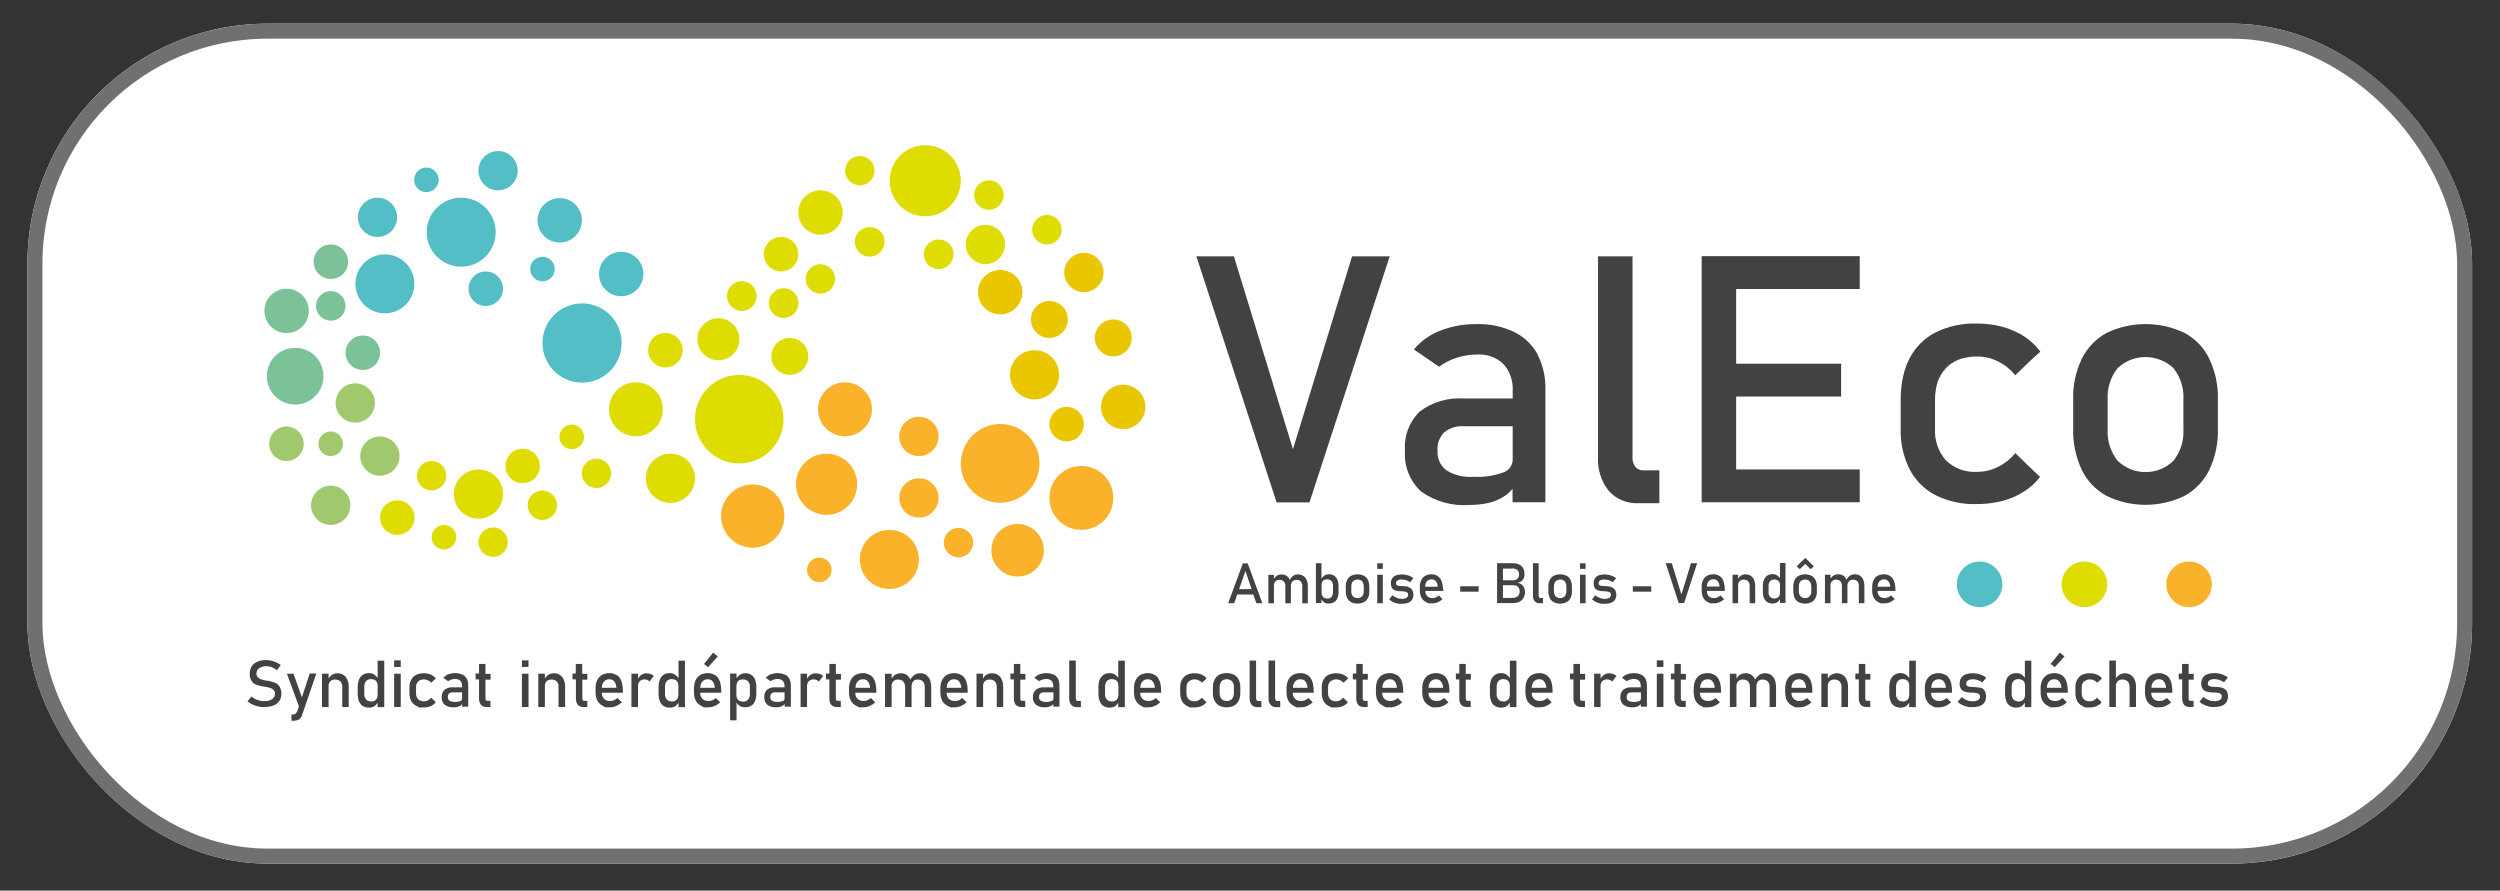<?xml version="1.0" encoding="UTF-8"?>
<svg id="Calque_1" data-name="Calque 1" xmlns="http://www.w3.org/2000/svg" width="166.69" height="59.38" viewBox="0 0 166.69 59.38">
  <rect x="0" y="0" width="166.69" height="59.38" fill="#333333" stroke="none"/>
  <g id="Groupe_1944" data-name="Groupe 1944">
    <g id="_7a85dcc9f10f562aba7821cb4c11af00" data-name=" 7a85dcc9f10f562aba7821cb4c11af00">
      <rect x="1.83" y="1.58" width="163" height="56" rx="16" ry="16" style="fill: #fff;"/>
      <rect x="2.33" y="2.08" width="162" height="55" rx="15.5" ry="15.5" style="fill: none; stroke: #707070;"/>
    </g>
  </g>
  <g id="Groupe_1942" data-name="Groupe 1942">
    <path id="Tracé_1878" data-name="Tracé 1878" d="M46.34,27.95c0,1.63,1.32,2.95,2.95,2.95s2.95-1.32,2.95-2.95-1.32-2.95-2.95-2.95-2.95,1.32-2.95,2.95h0" style="fill: #dedc00;"/>
    <path id="Tracé_1879" data-name="Tracé 1879" d="M64.06,30.9c0,1.45,1.18,2.62,2.63,2.62,1.45,0,2.62-1.18,2.62-2.63,0-1.45-1.18-2.62-2.62-2.62s-2.62,1.18-2.62,2.62h0" style="fill: #f9b22a;"/>
    <path id="Tracé_1880" data-name="Tracé 1880" d="M48.08,34.41c0,1.16.94,2.11,2.11,2.11,1.16,0,2.11-.94,2.11-2.11s-.94-2.11-2.11-2.11h0c-1.16,0-2.11.94-2.11,2.11" style="fill: #f9b22a;"/>
    <path id="Tracé_1881" data-name="Tracé 1881" d="M43.06,31.89c0,.91.73,1.64,1.64,1.64s1.64-.73,1.64-1.64-.73-1.64-1.64-1.64h0c-.91,0-1.64.73-1.64,1.64" style="fill: #dedc00;"/>
    <path id="Tracé_1882" data-name="Tracé 1882" d="M40.6,27.29c0,.99.81,1.8,1.8,1.8s1.8-.81,1.8-1.8-.81-1.8-1.8-1.8c-.99,0-1.8.81-1.8,1.8" style="fill: #dedc00;"/>
    <path id="Tracé_1883" data-name="Tracé 1883" d="M53.07,32.29c0,1.13.92,2.04,2.04,2.04,1.13,0,2.04-.92,2.04-2.04,0-1.13-.91-2.04-2.04-2.04-1.13,0-2.04.91-2.04,2.04h0" style="fill: #f9b22a;"/>
    <path id="Tracé_1884" data-name="Tracé 1884" d="M57.33,37.3c0,1.09.88,1.97,1.97,1.97,1.09,0,1.97-.88,1.97-1.97s-.88-1.97-1.97-1.97h0c-1.09,0-1.97.88-1.97,1.97" style="fill: #f9b22a;"/>
    <path id="Tracé_1885" data-name="Tracé 1885" d="M59.96,33.2c0,.73.59,1.31,1.31,1.31s1.31-.59,1.31-1.31c0-.73-.59-1.31-1.31-1.31h0c-.72,0-1.31.59-1.31,1.31" style="fill: #f9b22a;"/>
    <path id="Tracé_1886" data-name="Tracé 1886" d="M59.96,29.1c0,.73.59,1.31,1.31,1.31s1.31-.59,1.31-1.31c0-.73-.59-1.31-1.31-1.31h0c-.72,0-1.31.59-1.31,1.31" style="fill: #f9b22a;"/>
    <path id="Tracé_1887" data-name="Tracé 1887" d="M54.54,27.29c0,.99.81,1.8,1.8,1.8s1.8-.81,1.8-1.8c0-.99-.81-1.8-1.8-1.8-.99,0-1.8.81-1.8,1.8" style="fill: #f9b22a;"/>
    <path id="Tracé_1888" data-name="Tracé 1888" d="M53.89,23.76c0-.68-.55-1.23-1.23-1.23-.68,0-1.23.55-1.23,1.23,0,.68.55,1.23,1.23,1.23h0c.68,0,1.23-.55,1.23-1.23" style="fill: #dedc00;"/>
    <path id="Tracé_1889" data-name="Tracé 1889" d="M69.97,33.2c0,1.18.95,2.13,2.13,2.13s2.13-.95,2.13-2.13c0-1.18-.95-2.13-2.13-2.13h0c-1.18,0-2.13.95-2.13,2.13" style="fill: #f9b22a;"/>
    <path id="Tracé_1890" data-name="Tracé 1890" d="M69.97,28.28c0,.63.51,1.15,1.15,1.15.63,0,1.15-.51,1.15-1.15s-.51-1.15-1.15-1.15h0c-.63,0-1.15.51-1.15,1.15" style="fill: #eac600;"/>
    <path id="Tracé_1891" data-name="Tracé 1891" d="M73.41,27.13c0,.82.66,1.48,1.48,1.48.82,0,1.48-.66,1.48-1.48,0-.82-.66-1.48-1.48-1.48h0c-.82,0-1.48.66-1.48,1.47h0" style="fill: #eac600;"/>
    <path id="Tracé_1892" data-name="Tracé 1892" d="M66.1,36.69c0,.97.78,1.75,1.75,1.75s1.75-.78,1.75-1.75-.78-1.75-1.75-1.75c-.97,0-1.75.78-1.75,1.75" style="fill: #f9b22a;"/>
    <path id="Tracé_1893" data-name="Tracé 1893" d="M73,22.53c0,.68.55,1.23,1.23,1.23.68,0,1.23-.55,1.23-1.23s-.55-1.23-1.23-1.23c-.68,0-1.23.55-1.23,1.23h0" style="fill: #eac600;"/>
    <path id="Tracé_1894" data-name="Tracé 1894" d="M67.34,24.99c0,.91.73,1.64,1.64,1.64.91,0,1.64-.73,1.64-1.64s-.73-1.64-1.64-1.64h0c-.91,0-1.64.73-1.64,1.64" style="fill: #eac600;"/>
    <path id="Tracé_1895" data-name="Tracé 1895" d="M68.74,21.3c0,.68.55,1.23,1.23,1.23.68,0,1.23-.55,1.23-1.23,0-.68-.55-1.23-1.23-1.23h0c-.68,0-1.23.55-1.23,1.23h0" style="fill: #eac600;"/>
    <path id="Tracé_1896" data-name="Tracé 1896" d="M73.58,18.17c0-.73-.59-1.31-1.31-1.31s-1.31.59-1.31,1.31.59,1.31,1.31,1.31h0c.72,0,1.31-.59,1.31-1.31h0" style="fill: #eac600;"/>
    <path id="Tracé_1897" data-name="Tracé 1897" d="M65.21,19.48c0,.82.66,1.48,1.48,1.48.82,0,1.48-.66,1.48-1.48s-.66-1.48-1.48-1.48-1.48.66-1.48,1.48h0" style="fill: #eac600;"/>
    <path id="Tracé_1898" data-name="Tracé 1898" d="M68.82,15.31c0,.54.44.99.98.99.54,0,.99-.44.99-.98,0-.54-.44-.99-.98-.99h0c-.54,0-.98.44-.99.98h0" style="fill: #dedc00;"/>
    <path id="Tracé_1899" data-name="Tracé 1899" d="M64.39,16.3c0,.72.59,1.31,1.31,1.31s1.31-.59,1.31-1.31-.59-1.31-1.31-1.31h0c-.72,0-1.31.59-1.31,1.31" style="fill: #dedc00;"/>
    <path id="Tracé_1900" data-name="Tracé 1900" d="M61.6,16.96c0,.54.44.99.99.98.54,0,.99-.44.99-.99s-.44-.98-.99-.98-.99.44-.99.98h0" style="fill: #dedc00;"/>
    <path id="Tracé_1901" data-name="Tracé 1901" d="M64.95,13c0,.54.44.99.98.99.54,0,.99-.44.99-.98,0-.54-.44-.99-.98-.99,0,0,0,0,0,0-.54,0-.98.44-.99.98" style="fill: #dedc00;"/>
    <path id="Tracé_1902" data-name="Tracé 1902" d="M62.93,36.18c0,.54.44.98.98.98s.98-.44.98-.98-.44-.98-.98-.98h0c-.54,0-.98.44-.98.98" style="fill: #f9b22a;"/>
    <path id="Tracé_1903" data-name="Tracé 1903" d="M59.32,12.05c0,1.31,1.06,2.37,2.37,2.37,1.31,0,2.37-1.06,2.37-2.37,0-1.31-1.06-2.37-2.37-2.37-1.31,0-2.37,1.06-2.37,2.37" style="fill: #dedc00;"/>
    <path id="Tracé_1904" data-name="Tracé 1904" d="M56.35,11.38c0,.54.44.98.98.98s.98-.44.98-.98-.44-.98-.98-.98h0c-.54,0-.98.44-.98.98" style="fill: #dedc00;"/>
    <path id="Tracé_1905" data-name="Tracé 1905" d="M57,16.13c0,.54.44.99.99.98.54,0,.99-.44.99-.99s-.44-.98-.99-.98-.99.44-.99.98h0" style="fill: #dedc00;"/>
    <path id="Tracé_1906" data-name="Tracé 1906" d="M53.72,18.6c0,.54.44.98.98.98.54,0,.98-.44.98-.98s-.44-.98-.98-.98c-.54,0-.98.44-.99.98h0" style="fill: #dedc00;"/>
    <path id="Tracé_1907" data-name="Tracé 1907" d="M51.26,20.21c0,.54.44.99.99.99s.99-.44.99-.99-.44-.99-.99-.99-.99.44-.99.99h0" style="fill: #dedc00;"/>
    <path id="Tracé_1908" data-name="Tracé 1908" d="M48.47,19.74c0,.54.44.99.99.99s.99-.44.99-.99-.44-.99-.99-.99-.99.44-.99.99h0" style="fill: #dedc00;"/>
    <path id="Tracé_1909" data-name="Tracé 1909" d="M50.93,16.95c0,.63.51,1.15,1.15,1.15.63,0,1.15-.51,1.15-1.15s-.51-1.15-1.15-1.15h0c-.63,0-1.15.51-1.15,1.15h0" style="fill: #dedc00;"/>
    <path id="Tracé_1910" data-name="Tracé 1910" d="M53.23,14.17c0,.82.66,1.48,1.48,1.48s1.48-.66,1.48-1.48c0-.82-.66-1.48-1.48-1.48h0c-.82,0-1.48.66-1.48,1.47h0" style="fill: #dedc00;"/>
    <path id="Tracé_1911" data-name="Tracé 1911" d="M46.5,22.62c0,.77.62,1.4,1.4,1.4.77,0,1.4-.62,1.4-1.4,0-.77-.62-1.4-1.4-1.4,0,0,0,0,0,0-.77,0-1.4.62-1.4,1.39h0" style="fill: #dedc00;"/>
    <path id="Tracé_1912" data-name="Tracé 1912" d="M43.22,23.35c0,.63.51,1.15,1.15,1.15.63,0,1.15-.51,1.15-1.15,0-.63-.51-1.15-1.15-1.15s-1.15.51-1.15,1.15h0" style="fill: #dedc00;"/>
    <path id="Tracé_1913" data-name="Tracé 1913" d="M36.17,22.87c0,1.46,1.18,2.64,2.64,2.64,1.46,0,2.64-1.18,2.64-2.64s-1.18-2.64-2.64-2.64h0c-1.46,0-2.64,1.18-2.64,2.64" style="fill: #53bec5;"/>
    <path id="Tracé_1914" data-name="Tracé 1914" d="M39.94,18.27c0,.82.66,1.48,1.48,1.48s1.48-.66,1.48-1.48-.66-1.48-1.48-1.48h0c-.82,0-1.48.66-1.48,1.48" style="fill: #53bec5;"/>
    <path id="Tracé_1915" data-name="Tracé 1915" d="M35.84,14.69c0,.82.66,1.48,1.48,1.48s1.48-.66,1.48-1.48-.66-1.48-1.48-1.48h0c-.82,0-1.48.66-1.48,1.48h0" style="fill: #53bec5;"/>
    <path id="Tracé_1916" data-name="Tracé 1916" d="M35.35,17.94c0,.45.37.82.82.82s.82-.37.82-.82c0-.45-.37-.82-.82-.82s-.82.37-.82.82h0" style="fill: #53bec5;"/>
    <path id="Tracé_1917" data-name="Tracé 1917" d="M31.9,11.38c0,.73.59,1.31,1.31,1.31.73,0,1.31-.59,1.31-1.31s-.59-1.31-1.31-1.31c0,0,0,0,0,0-.72,0-1.31.59-1.31,1.31" style="fill: #53bec5;"/>
    <path id="Tracé_1918" data-name="Tracé 1918" d="M23.7,18.92c0,1.09.88,1.97,1.96,1.97,1.09,0,1.97-.88,1.97-1.96,0-1.09-.88-1.97-1.96-1.97,0,0,0,0,0,0-1.09,0-1.97.88-1.97,1.97h0" style="fill: #53bec5;"/>
    <path id="Tracé_1919" data-name="Tracé 1919" d="M28.45,15.48c0,1.27,1.03,2.3,2.3,2.3s2.3-1.03,2.3-2.3-1.03-2.3-2.3-2.3h0c-1.27,0-2.3,1.03-2.3,2.3" style="fill: #53bec5;"/>
    <path id="Tracé_1920" data-name="Tracé 1920" d="M31.24,19.25c0,.63.51,1.15,1.15,1.15.63,0,1.15-.51,1.15-1.15,0-.63-.51-1.15-1.15-1.15-.63,0-1.15.51-1.15,1.15" style="fill: #53bec5;"/>
    <path id="Tracé_1921" data-name="Tracé 1921" d="M23.86,14.49c0,.72.59,1.31,1.31,1.31.72,0,1.31-.59,1.31-1.31,0-.72-.59-1.31-1.31-1.31s-1.31.59-1.31,1.31h0" style="fill: #53bec5;"/>
    <path id="Tracé_1922" data-name="Tracé 1922" d="M20.91,17.45c0,.63.51,1.15,1.15,1.15s1.15-.51,1.15-1.15c0-.63-.51-1.15-1.15-1.15-.63,0-1.15.51-1.15,1.15h0" style="fill: #7bc299;"/>
    <path id="Tracé_1923" data-name="Tracé 1923" d="M21.07,20.4c0,.54.44.98.99.98s.98-.44.98-.99c0-.54-.44-.98-.98-.98-.54,0-.99.44-.99.99h0" style="fill: #7bc299;"/>
    <path id="Tracé_1924" data-name="Tracé 1924" d="M17.63,20.73c0,.82.66,1.48,1.48,1.48.82,0,1.48-.66,1.48-1.48s-.66-1.48-1.48-1.48-1.48.66-1.48,1.48h0" style="fill: #7bc299;"/>
    <path id="Tracé_1925" data-name="Tracé 1925" d="M17.79,25.08c0,1.04.84,1.89,1.89,1.89,1.04,0,1.89-.84,1.89-1.89,0-1.04-.84-1.89-1.89-1.89s-1.89.84-1.89,1.89h0" style="fill: #7bc299;"/>
    <path id="Tracé_1926" data-name="Tracé 1926" d="M23.04,23.52c0,.63.51,1.15,1.15,1.15.63,0,1.15-.51,1.15-1.15s-.51-1.15-1.15-1.15c-.63,0-1.15.51-1.15,1.15h0" style="fill: #7bc299;"/>
    <path id="Tracé_1927" data-name="Tracé 1927" d="M22.38,26.87c0,.73.59,1.31,1.31,1.31s1.31-.59,1.31-1.31-.59-1.31-1.31-1.31h0c-.72,0-1.31.59-1.31,1.31h0" style="fill: #a0c96d;"/>
    <path id="Tracé_1928" data-name="Tracé 1928" d="M17.95,29.59c0,.63.51,1.15,1.15,1.15.63,0,1.15-.51,1.15-1.15,0-.63-.51-1.15-1.15-1.15h0c-.63,0-1.15.51-1.15,1.15" style="fill: #a0c96d;"/>
    <path id="Tracé_1929" data-name="Tracé 1929" d="M21.23,29.59c0,.45.37.82.82.82s.82-.37.82-.82-.37-.82-.82-.82c-.45,0-.82.37-.82.82h0" style="fill: #a0c96d;"/>
    <path id="Tracé_1930" data-name="Tracé 1930" d="M20.74,33.69c0,.73.59,1.31,1.31,1.31s1.31-.59,1.31-1.31-.59-1.31-1.31-1.31c-.72,0-1.31.59-1.31,1.31h0" style="fill: #a0c96d;"/>
    <path id="Tracé_1931" data-name="Tracé 1931" d="M24.02,30.41c0,.73.59,1.31,1.31,1.31s1.31-.59,1.31-1.31-.59-1.31-1.31-1.31h0c-.72,0-1.31.59-1.31,1.31h0" style="fill: #a0c96d;"/>
    <path id="Tracé_1932" data-name="Tracé 1932" d="M25.34,34.51c0,.63.51,1.15,1.15,1.15.63,0,1.15-.51,1.15-1.15,0-.63-.51-1.15-1.15-1.15-.63,0-1.15.51-1.15,1.15" style="fill: #dedc00;"/>
    <path id="Tracé_1933" data-name="Tracé 1933" d="M27.8,31.72c0,.54.44.98.98.98s.98-.44.98-.98c0-.54-.44-.98-.98-.98-.54,0-.98.44-.98.98" style="fill: #dedc00;"/>
    <path id="Tracé_1934" data-name="Tracé 1934" d="M28.78,35.82c0,.45.37.82.82.82s.82-.37.82-.82c0-.45-.37-.82-.82-.82s-.82.37-.82.82h0" style="fill: #dedc00;"/>
    <path id="Tracé_1935" data-name="Tracé 1935" d="M31.9,36.15c0,.54.44.98.98.98s.98-.44.98-.98-.44-.98-.98-.98c-.54,0-.98.44-.98.98" style="fill: #dedc00;"/>
    <path id="Tracé_1936" data-name="Tracé 1936" d="M37.3,29.13c0,.45.37.82.82.82s.82-.37.82-.82-.37-.82-.82-.82h0c-.45,0-.82.37-.82.82" style="fill: #dedc00;"/>
    <path id="Tracé_1937" data-name="Tracé 1937" d="M27.61,11.99c0,.45.37.82.82.82s.82-.37.82-.82c0-.45-.37-.82-.82-.82s-.82.37-.82.82h0" style="fill: #53bec5;"/>
    <path id="Tracé_1938" data-name="Tracé 1938" d="M53.81,38c0,.45.37.82.82.82.45,0,.82-.37.82-.82,0-.45-.37-.82-.82-.82-.45,0-.82.37-.82.82h0" style="fill: #f9b22a;"/>
    <path id="Tracé_1939" data-name="Tracé 1939" d="M38.79,31.56c0,.54.44.98.98.98s.98-.44.98-.98-.44-.98-.98-.98c-.54,0-.98.44-.98.98" style="fill: #dedc00;"/>
    <path id="Tracé_1940" data-name="Tracé 1940" d="M35.18,33.69c0,.54.44.98.98.98s.98-.44.98-.98-.44-.98-.98-.98c-.54,0-.98.44-.98.98" style="fill: #dedc00;"/>
    <path id="Tracé_1941" data-name="Tracé 1941" d="M30.26,32.94c0,.91.73,1.64,1.64,1.64s1.64-.73,1.64-1.64-.73-1.64-1.64-1.64h0c-.91,0-1.64.74-1.64,1.64" style="fill: #dedc00;"/>
    <path id="Tracé_1942" data-name="Tracé 1942" d="M33.7,31.07c0,.63.51,1.15,1.15,1.15.63,0,1.15-.51,1.15-1.15,0-.63-.51-1.15-1.15-1.15h0c-.63,0-1.15.51-1.15,1.15" style="fill: #dedc00;"/>
    <path id="Tracé_1943" data-name="Tracé 1943" d="M79.77,17.09h2.5l3.94,12.86,3.94-12.86h2.51l-5.35,16.41h-2.19l-5.35-16.41Z" style="fill: #424241;"/>
    <path id="Tracé_1944" data-name="Tracé 1944" d="M102.51,23.61c-.36-.65-.91-1.17-1.58-1.49-.78-.36-1.63-.54-2.49-.51-.83-.01-1.65.14-2.42.44-.68.26-1.28.69-1.75,1.25l1.68,1.15c.36-.26.76-.47,1.19-.6.44-.14.91-.21,1.37-.21.64-.04,1.28.19,1.74.64.43.49.65,1.13.61,1.79v.5h-3.23c-1.06-.08-2.12.23-2.97.87-.7.68-1.06,1.64-.98,2.61-.08,1.02.32,2.03,1.07,2.72.94.67,2.09.99,3.24.9.44,0,.89-.05,1.32-.15.37-.09.72-.25,1.03-.46.19-.13.36-.29.51-.47v.9h2.19v-7.53c.02-.82-.16-1.63-.54-2.35M100.21,31.51c-.63.22-1.3.32-1.97.28-.63.05-1.26-.1-1.8-.43-.41-.31-.63-.81-.59-1.32-.04-.45.13-.9.45-1.22.38-.3.86-.44,1.35-.4h3.21v2.21c0,.4-.26.76-.65.88" style="fill: #424241;"/>
    <path id="Tracé_1945" data-name="Tracé 1945" d="M108.85,30.47c-.02.23.05.47.19.66.13.16.32.24.52.23h1.08v2.19h-1.35c-.76.05-1.51-.25-2.02-.81-.51-.65-.77-1.46-.72-2.29v-13.36h2.3v13.38Z" style="fill: #424241;"/>
    <path id="Tracé_1946" data-name="Tracé 1946" d="M124,19.27v-2.19h-10.54v16.41h10.54v-2.19h-8.24v-4.86h7v-2.19h-7v-4.98h8.24Z" style="fill: #424241;"/>
    <path id="Tracé_1947" data-name="Tracé 1947" d="M136.02,31.79l-.36-.33-1.29-1.25c-.31.39-.71.7-1.15.92-.43.22-.91.33-1.4.33-.77.05-1.52-.23-2.07-.76-.52-.59-.78-1.36-.73-2.14v-1.93c0-.21.01-.42.05-.63,0-.03.01-.07.02-.1.01-.06.02-.12.03-.17.08-.35.23-.68.45-.97h0c.04-.06.08-.1.12-.15.02-.02.04-.05.06-.07s.05-.04.07-.07c.04-.04.08-.08.12-.11l.04-.03c.06-.04.11-.09.18-.13h.03c.06-.06.13-.09.2-.13.02,0,.04-.02.07-.03.06-.03.12-.05.18-.08s.14-.05.21-.07h.05c.3-.09.61-.12.92-.12.49,0,.97.11,1.4.33.45.22.84.54,1.15.92l1.1-1.06.57-.51-.02-.02h.01c-.3-.41-.67-.74-1.08-1.01-.28-.18-.59-.33-.9-.45-.05-.02-.1-.04-.15-.06l-.06-.02c-.1-.03-.21-.07-.32-.1-.56-.15-1.14-.22-1.72-.22-.95-.03-1.89.18-2.74.59-.74.38-1.35.98-1.73,1.72-.21.4-.36.84-.45,1.28h0c-.02.1-.04.21-.06.32-.06.39-.09.78-.09,1.17v1.93c-.03.94.18,1.87.6,2.72.39.74.99,1.34,1.73,1.72.85.42,1.79.62,2.74.59.45,0,.9-.04,1.34-.13.13-.03.25-.05.37-.08.51-.13,1-.34,1.45-.63.42-.27.79-.6,1.08-1l-.02-.02h.01" style="fill: #424241;"/>
    <path id="Tracé_1948" data-name="Tracé 1948" d="M140.45,33.06c-.72-.4-1.3-1-1.65-1.74-.4-.86-.6-1.81-.57-2.76v-1.91c-.03-.94.17-1.87.57-2.72.36-.73.94-1.34,1.65-1.73,1.65-.79,3.57-.79,5.21,0,.72.39,1.3.99,1.65,1.73.4.85.6,1.78.57,2.72v1.94c.03.94-.17,1.88-.57,2.74-.36.73-.94,1.34-1.65,1.73-1.65.8-3.57.8-5.21,0M144.92,30.72c.47-.6.71-1.36.66-2.12v-1.94c.05-.76-.19-1.51-.66-2.11-1.05-.99-2.69-.99-3.73,0-.47.6-.71,1.35-.66,2.11v1.94c-.05.76.19,1.52.66,2.12,1.04,1.01,2.69,1.01,3.73,0" style="fill: #424241;"/>
    <path id="Tracé_1949" data-name="Tracé 1949" d="M18.35,45.53c-.15-.06-.31-.11-.47-.14h-.08c-.13-.02-.25-.05-.38-.09-.09-.03-.16-.07-.23-.14-.06-.07-.1-.16-.09-.25h0c0-.14.06-.28.18-.36.15-.09.32-.14.49-.13.12,0,.24.02.35.07.13.05.25.12.35.2l.25-.35c-.1-.07-.2-.13-.31-.18-.1-.05-.21-.08-.32-.11-.11-.02-.22-.04-.33-.04-.21,0-.41.03-.6.11-.15.06-.29.17-.38.31-.09.15-.13.32-.13.49h0c-.01.18.04.36.14.51.08.11.2.2.33.24.17.05.34.09.51.12h.03s0,0,.01,0c0,0,0,0,.01,0,.12.02.23.05.35.08.08.03.16.08.22.14.06.07.09.16.08.26h0c0,.14-.07.28-.19.35-.16.09-.34.14-.52.13-.16,0-.31-.03-.46-.08-.14-.05-.28-.13-.39-.23l-.27.32c.1.08.21.16.33.21.12.06.25.1.37.13l.2.04h.22c.21,0,.42-.03.62-.1.16-.06.29-.17.39-.31.09-.14.14-.31.13-.49h0c0-.17-.04-.34-.13-.48-.08-.11-.19-.2-.32-.26" style="fill: #424241;"/>
    <path id="Tracé_1950" data-name="Tracé 1950" d="M20.13,46.5l-.56-1.58h-.44l.8,2.18-.11.32c-.03.07-.07.12-.12.17-.06.04-.13.05-.19.05h-.08v.42h.09c.1,0,.2-.01.3-.04.08-.02.15-.07.2-.13.06-.07.11-.15.13-.24l.94-2.74h-.44l-.52,1.58Z" style="fill: #424241;"/>
    <path id="Tracé_1951" data-name="Tracé 1951" d="M22.5,44.89c-.13,0-.26.04-.37.11-.09.06-.17.15-.22.24v-.32h-.44v2.22h.44v-1.4c0-.12.03-.23.12-.32.09-.08.21-.12.33-.11.13,0,.25.04.34.13.09.1.13.23.12.36v1.34h.43v-1.34c.01-.24-.06-.48-.2-.67-.14-.16-.35-.25-.56-.24" style="fill: #424241;"/>
    <path id="Tracé_1952" data-name="Tracé 1952" d="M25.18,45.21c-.06-.09-.13-.17-.22-.23-.11-.07-.23-.1-.36-.1-.14,0-.28.03-.4.11-.11.07-.2.18-.26.31-.06.16-.09.32-.09.49v.49c0,.17.03.33.09.49.05.13.14.24.26.31.13.07.27.11.42.1.13,0,.26-.03.37-.11.08-.06.14-.14.19-.22v.3h.44v-3.1h-.44v1.17ZM25.13,46.56c-.03.07-.08.12-.15.16-.07.04-.15.06-.24.05-.13,0-.25-.04-.33-.13-.08-.1-.13-.24-.12-.37v-.48c0-.14.03-.27.12-.38.09-.09.21-.14.33-.13.08,0,.16.02.24.05.06.03.12.09.15.15.04.08.05.16.05.24v.6c0,.08-.02.17-.05.25" style="fill: #424241;"/>
    <rect id="Rectangle_417" data-name="Rectangle 417" x="26.28" y="44.92" width=".44" height="2.22" style="fill: #424241;"/>
    <rect id="Rectangle_418" data-name="Rectangle 418" x="26.28" y="44.03" width=".44" height=".44" style="fill: #424241;"/>
    <path id="Tracé_1953" data-name="Tracé 1953" d="M27.88,45.44c.11-.1.25-.15.39-.14.09,0,.18.02.26.06.08.04.16.09.22.16l.31-.28c-.05-.08-.12-.14-.2-.19-.08-.05-.18-.1-.27-.12-.11-.03-.22-.04-.33-.04-.18,0-.36.03-.52.11-.14.07-.25.19-.33.33-.08.16-.12.34-.11.51v.37c0,.18.03.36.11.52.07.14.19.25.33.33l.22.11h.3c.11,0,.22-.01.32-.04.1-.03.19-.07.27-.12.08-.05.15-.11.21-.19l-.31-.3c-.06.07-.13.13-.22.18-.08.04-.17.06-.26.06-.14,0-.29-.04-.39-.14-.1-.11-.15-.26-.14-.41v-.37c-.01-.15.04-.29.14-.4" style="fill: #424241;"/>
    <path id="Tracé_1954" data-name="Tracé 1954" d="M30.82,44.98c-.15-.07-.31-.1-.47-.1-.16,0-.31.03-.46.08-.13.05-.24.13-.33.24l.32.22c.07-.05.14-.09.22-.11.08-.03.17-.04.26-.04.12,0,.24.04.33.12.08.09.12.21.12.34v.1h-.61c-.2-.02-.4.04-.56.16-.13.13-.2.31-.19.49-.02.19.06.38.2.51.18.13.4.19.61.17.08,0,.17,0,.25-.03.07-.02.14-.05.2-.09.04-.03.07-.06.1-.1v.18h.41v-1.42c0-.15-.03-.31-.1-.45-.07-.12-.17-.22-.3-.28M30.68,46.75c-.12.04-.25.06-.37.05-.12,0-.24-.02-.34-.08-.08-.06-.12-.15-.11-.25,0-.09.02-.17.08-.23.07-.06.16-.08.26-.08h.61v.42c0,.08-.05.14-.12.17" style="fill: #424241;"/>
    <path id="Tracé_1955" data-name="Tracé 1955" d="M32.37,44.27h-.43v.64h-.23v.39h.23v1.25c-.01.16.03.31.12.44.1.11.25.16.39.15h.25v-.41h-.21s-.07-.01-.09-.04c-.02-.04-.04-.08-.03-.12v-1.25h.34v-.39h-.34v-.64Z" style="fill: #424241;"/>
    <rect id="Rectangle_419" data-name="Rectangle 419" x="34.8" y="44.03" width=".44" height=".44" style="fill: #424241;"/>
    <rect id="Rectangle_420" data-name="Rectangle 420" x="34.8" y="44.92" width=".44" height="2.22" style="fill: #424241;"/>
    <path id="Tracé_1956" data-name="Tracé 1956" d="M36.92,44.89c-.13,0-.26.04-.37.11-.09.06-.17.15-.22.24v-.32h-.44v2.22h.44v-1.4c0-.12.03-.23.12-.32.09-.08.21-.12.33-.11.13,0,.25.04.34.13.09.1.13.23.12.36v1.34h.44v-1.34c.01-.24-.06-.48-.2-.67-.14-.16-.35-.25-.56-.24" style="fill: #424241;"/>
    <path id="Tracé_1957" data-name="Tracé 1957" d="M38.83,44.27h-.44v.64h-.22v.39h.23v1.25c-.01.16.03.31.12.44.1.11.25.16.39.15h.25v-.41h-.21s-.07-.01-.09-.04c-.02-.04-.03-.08-.03-.12v-1.25h.33v-.39h-.34v-.64Z" style="fill: #424241;"/>
    <path id="Tracé_1958" data-name="Tracé 1958" d="M41.11,45.02c-.14-.1-.31-.14-.47-.14-.17,0-.35.04-.5.12-.14.08-.25.21-.32.35-.08.18-.12.37-.11.56v.25c0,.19.03.37.11.54.07.14.19.26.33.34l.22.12h.31c.14,0,.28-.03.41-.09.14-.06.26-.14.37-.24l-.29-.29c-.07.06-.15.11-.23.15-.08.03-.17.05-.26.05-.15,0-.3-.04-.41-.15-.1-.11-.15-.25-.14-.4h1.4v-.15c0-.21-.03-.43-.1-.63-.06-.16-.16-.3-.3-.4M40.13,45.86c0-.15.04-.29.13-.41.1-.11.24-.17.38-.16.13,0,.25.05.32.15.09.12.14.27.14.42h-.98Z" style="fill: #424241;"/>
    <path id="Tracé_1959" data-name="Tracé 1959" d="M43.12,44.89c-.13,0-.25.04-.36.11-.09.06-.16.15-.22.24v-.32h-.44v2.22h.44v-1.4c0-.12.03-.23.11-.32.09-.08.2-.12.32-.12.07,0,.14.01.2.04.06.02.11.06.14.11l.28-.38c-.06-.06-.14-.1-.21-.13-.09-.03-.18-.05-.27-.04" style="fill: #424241;"/>
    <path id="Tracé_1960" data-name="Tracé 1960" d="M45.23,45.21c-.06-.09-.13-.17-.22-.23-.11-.07-.23-.1-.36-.1-.14,0-.28.03-.4.11-.11.07-.2.18-.25.31-.06.16-.09.32-.09.49v.49c0,.17.03.33.09.49.05.13.14.24.26.31.13.07.27.11.42.1.13,0,.26-.03.37-.11.08-.06.14-.14.19-.22v.3h.43v-3.1h-.43v1.17ZM45.18,46.56c-.03.07-.08.12-.15.16-.07.04-.15.06-.24.05-.13,0-.25-.04-.33-.13-.08-.1-.13-.24-.12-.37v-.48c0-.14.03-.27.12-.38.09-.09.21-.14.33-.13.08,0,.16.02.24.05.06.03.12.09.15.15.04.08.05.16.05.24v.6c0,.08-.02.17-.05.25" style="fill: #424241;"/>
    <path id="Tracé_1961" data-name="Tracé 1961" d="M47.86,43.77l-.31-.26-.61.76.27.22.65-.72Z" style="fill: #424241;"/>
    <path id="Tracé_1962" data-name="Tracé 1962" d="M47.67,45.02c-.14-.1-.31-.14-.47-.14-.17,0-.35.04-.5.12-.14.08-.25.21-.32.35-.08.18-.11.37-.11.56v.25c0,.19.03.37.11.54.07.15.19.26.33.34l.22.12h.31c.14,0,.28-.03.41-.09.14-.06.26-.14.37-.24l-.29-.29c-.07.06-.15.11-.23.15-.08.04-.17.05-.26.05-.15,0-.3-.04-.41-.15-.1-.11-.15-.25-.14-.4h1.4v-.15c0-.21-.03-.43-.1-.63-.06-.16-.16-.3-.3-.4M46.69,45.86c0-.15.04-.29.13-.41.1-.11.24-.17.38-.16.13,0,.25.05.32.15.09.12.14.27.14.42h-.98Z" style="fill: #424241;"/>
    <path id="Tracé_1963" data-name="Tracé 1963" d="M50.09,44.99c-.12-.07-.26-.11-.4-.1-.13,0-.25.04-.36.1-.09.06-.16.14-.22.23v-.31h-.43v3.12h.43v-1.2c.04.09.11.17.2.23.11.07.23.1.36.1.15,0,.29-.03.41-.1.12-.07.21-.18.26-.31.06-.15.09-.32.09-.48v-.48c0-.17-.02-.33-.09-.49-.05-.13-.14-.23-.26-.31M50,46.28c0,.13-.03.27-.12.37-.09.09-.21.14-.34.13-.08,0-.16-.02-.24-.05-.06-.03-.12-.09-.15-.15-.04-.08-.05-.16-.05-.24v-.6c0-.08.02-.16.05-.24.03-.06.08-.12.15-.15.07-.04.15-.05.24-.05.13,0,.25.04.34.13.08.11.13.24.12.38v.48Z" style="fill: #424241;"/>
    <path id="Tracé_1964" data-name="Tracé 1964" d="M52.32,44.98c-.15-.07-.31-.1-.47-.1-.16,0-.31.03-.46.08-.13.05-.24.13-.33.24l.32.22c.07-.05.14-.09.22-.11.08-.03.17-.04.26-.04.12,0,.24.04.33.12.08.09.12.21.12.34v.1h-.61c-.2-.02-.4.04-.56.16-.13.13-.2.31-.18.49-.02.19.06.38.2.51.18.13.4.19.61.17.08,0,.17,0,.25-.03.07-.02.14-.05.2-.09.04-.03.07-.06.1-.1v.18h.41v-1.42c0-.15-.03-.31-.1-.45-.07-.12-.17-.22-.3-.28M52.18,46.75c-.12.04-.25.06-.37.05-.12,0-.24-.02-.34-.08-.08-.06-.12-.15-.11-.25,0-.09.02-.17.08-.23.07-.06.16-.08.26-.08h.61v.42c0,.08-.05.14-.12.17" style="fill: #424241;"/>
    <path id="Tracé_1965" data-name="Tracé 1965" d="M54.39,44.89c-.13,0-.25.04-.36.11-.09.06-.16.15-.22.24v-.32h-.43v2.22h.43v-1.4c0-.12.03-.23.12-.32.09-.08.2-.12.32-.12.07,0,.14.01.2.04.06.02.11.06.15.11l.28-.38c-.06-.06-.13-.1-.21-.13-.09-.03-.18-.05-.27-.04" style="fill: #424241;"/>
    <path id="Tracé_1966" data-name="Tracé 1966" d="M55.74,44.27h-.44v.64h-.23v.39h.23v1.25c-.01.16.03.31.12.44.1.11.25.16.39.15h.25v-.41h-.21s-.07-.01-.09-.04c-.02-.04-.04-.08-.03-.12v-1.25h.34v-.39h-.34v-.64Z" style="fill: #424241;"/>
    <path id="Tracé_1967" data-name="Tracé 1967" d="M58.01,45.02c-.14-.1-.31-.14-.47-.14-.17,0-.35.04-.5.12-.14.08-.25.21-.32.35-.08.18-.12.37-.11.56v.25c0,.19.03.37.11.54.07.14.19.26.33.34l.22.12h.31c.14,0,.28-.03.41-.09.14-.06.26-.14.37-.24l-.29-.29c-.07.06-.15.11-.23.15-.08.03-.17.05-.26.05-.15,0-.3-.04-.41-.15-.1-.11-.15-.25-.14-.4h1.4v-.15c0-.21-.03-.43-.1-.63-.06-.16-.16-.3-.3-.4M57.04,45.86c0-.15.04-.29.13-.41.1-.11.24-.17.38-.16.13,0,.25.05.32.15.09.12.14.27.14.42h-.97Z" style="fill: #424241;"/>
    <path id="Tracé_1968" data-name="Tracé 1968" d="M61.75,44.99c-.12-.07-.27-.11-.41-.1-.14,0-.27.04-.38.12-.11.08-.21.2-.27.32,0,0,0-.02,0-.03-.05-.13-.14-.23-.25-.31-.12-.07-.26-.11-.4-.1-.13,0-.26.04-.37.11-.09.06-.17.15-.22.24v-.32h-.44v2.22h.44v-1.4c0-.12.03-.23.12-.32.09-.08.21-.12.33-.11.12,0,.24.04.33.13.08.1.12.23.12.36v1.34h.43v-1.37h0c0-.12.03-.24.11-.34.08-.09.2-.13.31-.12.13,0,.25.04.34.13.09.1.13.23.12.36v1.34h.43v-1.34c0-.17-.03-.33-.09-.49-.05-.13-.14-.23-.26-.31" style="fill: #424241;"/>
    <path id="Tracé_1969" data-name="Tracé 1969" d="M64.1,45.02c-.14-.1-.31-.14-.47-.14-.17,0-.35.04-.5.12-.14.08-.25.21-.32.35-.08.18-.12.37-.11.56v.25c0,.19.03.37.11.54.07.15.19.26.33.34l.22.12h.31c.14,0,.28-.03.41-.09.14-.06.26-.14.37-.24l-.29-.29c-.07.06-.15.11-.23.15-.08.03-.17.05-.26.05-.15,0-.3-.04-.41-.15-.1-.11-.15-.25-.14-.4h1.4v-.15c0-.21-.03-.43-.1-.63-.06-.16-.16-.3-.3-.4M63.12,45.86c0-.15.04-.29.13-.41.1-.11.24-.17.38-.16.13,0,.25.05.32.15.09.12.14.27.14.42h-.98Z" style="fill: #424241;"/>
    <path id="Tracé_1970" data-name="Tracé 1970" d="M66.13,44.89c-.13,0-.26.04-.37.11-.09.06-.17.15-.22.24v-.32h-.43v2.22h.44v-1.4c0-.12.03-.23.12-.32.09-.08.21-.12.33-.11.13,0,.25.04.34.13.09.1.13.23.12.36v1.34h.43v-1.34c.01-.24-.06-.48-.2-.67-.14-.16-.35-.25-.56-.24" style="fill: #424241;"/>
    <path id="Tracé_1971" data-name="Tracé 1971" d="M68.04,44.27h-.44v.64h-.23v.39h.23v1.25c-.01.16.03.31.12.44.1.11.25.16.39.15h.25v-.41h-.21s-.07-.01-.09-.04c-.02-.04-.04-.08-.03-.12v-1.25h.34v-.39h-.34v-.64Z" style="fill: #424241;"/>
    <path id="Tracé_1972" data-name="Tracé 1972" d="M70.23,44.98c-.15-.07-.31-.1-.47-.1-.16,0-.31.03-.46.08-.13.05-.24.13-.33.24l.32.22c.07-.05.14-.09.23-.11.08-.03.17-.04.26-.04.12,0,.24.04.33.12.08.09.12.21.12.34v.1h-.61c-.2-.02-.4.04-.56.16-.13.13-.2.31-.19.49-.02.19.06.38.2.51.18.13.4.19.61.17.08,0,.17,0,.25-.03.07-.02.14-.05.2-.09.04-.03.07-.06.1-.1v.18h.41v-1.42c0-.15-.03-.31-.1-.45-.07-.12-.17-.22-.3-.28M70.1,46.75c-.12.04-.25.06-.37.05-.12,0-.24-.02-.34-.08-.08-.06-.12-.15-.11-.25,0-.09.02-.17.09-.23.07-.06.16-.08.26-.08h.61v.42c0,.08-.05.14-.12.17" style="fill: #424241;"/>
    <path id="Tracé_1973" data-name="Tracé 1973" d="M71.77,46.69s-.04-.08-.04-.12v-2.53h-.44v2.53c0,.16.04.31.14.43.1.11.24.16.38.15h.26v-.41h-.21s-.08-.01-.1-.04" style="fill: #424241;"/>
    <path id="Tracé_1974" data-name="Tracé 1974" d="M74.57,45.21c-.06-.09-.13-.17-.22-.23-.11-.07-.23-.1-.36-.1-.14,0-.28.03-.4.11-.11.07-.2.18-.26.31-.06.16-.09.32-.09.49v.49c0,.17.03.33.09.49.05.13.14.24.26.31.13.07.27.11.41.1.13,0,.26-.03.37-.11.08-.06.14-.14.19-.22v.3h.44v-3.1h-.44v1.17ZM74.52,46.56c-.03.07-.08.12-.15.16-.07.04-.15.06-.24.05-.13,0-.25-.04-.33-.13-.09-.1-.13-.24-.12-.37v-.48c0-.14.03-.27.12-.38.09-.09.21-.14.33-.13.08,0,.16.02.24.05.06.03.12.09.15.15.04.08.05.16.05.24v.6c0,.08-.02.17-.05.25" style="fill: #424241;"/>
    <path id="Tracé_1975" data-name="Tracé 1975" d="M77.01,45.02c-.14-.1-.31-.14-.47-.14-.17,0-.35.04-.5.12-.14.08-.25.21-.32.35-.08.18-.12.37-.11.56v.25c0,.19.03.37.11.54.07.14.19.26.33.34.14.08.22.12.22.12h.31c.14,0,.28-.03.41-.09.14-.06.26-.14.37-.24l-.29-.29c-.07.06-.15.11-.23.15-.08.03-.17.05-.26.05-.15,0-.3-.04-.41-.15-.1-.11-.15-.25-.14-.4h1.39v-.15c0-.21-.03-.43-.1-.63-.06-.16-.16-.3-.3-.4M76.03,45.86c0-.15.04-.29.13-.41.1-.11.24-.17.38-.16.13,0,.25.05.32.15.09.12.14.27.14.42h-.98Z" style="fill: #424241;"/>
    <path id="Tracé_1976" data-name="Tracé 1976" d="M79.27,45.44c.11-.1.25-.15.39-.14.09,0,.18.02.26.06.08.04.16.09.22.16l.31-.28c-.05-.08-.12-.14-.2-.19-.08-.05-.18-.1-.27-.12-.11-.03-.22-.04-.33-.04-.18,0-.36.03-.52.11-.14.07-.25.19-.33.33-.08.16-.12.34-.11.51v.37c0,.18.03.36.11.52.07.14.19.26.33.33l.21.11h.3c.11,0,.22-.01.33-.04.1-.03.19-.07.27-.12.08-.05.15-.11.2-.19l-.31-.3c-.06.07-.13.13-.22.18-.08.04-.17.06-.27.06-.14,0-.29-.04-.39-.14-.1-.11-.15-.26-.14-.41v-.37c0-.15.04-.29.14-.4" style="fill: #424241;"/>
    <path id="Tracé_1977" data-name="Tracé 1977" d="M82.28,44.99c-.31-.15-.67-.15-.99,0-.13.07-.24.19-.31.33-.08.16-.11.34-.11.52v.36c0,.18.03.36.11.52.07.14.18.25.31.33.31.15.68.15.99,0,.14-.07.24-.19.31-.33.08-.16.11-.34.11-.52v-.37c0-.18-.03-.35-.11-.52-.07-.14-.18-.25-.31-.33M82.27,46.2c0,.14-.04.29-.12.4-.2.19-.51.19-.71,0-.09-.11-.13-.26-.12-.4v-.37c0-.14.04-.29.12-.4.2-.19.51-.19.71,0,.09.11.13.26.12.4v.37Z" style="fill: #424241;"/>
    <path id="Tracé_1978" data-name="Tracé 1978" d="M83.79,46.69s-.04-.08-.04-.12v-2.53h-.43v2.53c0,.16.04.31.14.43.1.11.24.16.38.15h.26v-.41h-.2s-.08-.01-.1-.04" style="fill: #424241;"/>
    <path id="Tracé_1979" data-name="Tracé 1979" d="M85.06,46.69s-.04-.08-.04-.12v-2.53h-.44v2.53c0,.16.04.31.14.43.1.11.24.16.38.15h.26v-.41h-.2s-.08-.01-.1-.04" style="fill: #424241;"/>
    <path id="Tracé_1980" data-name="Tracé 1980" d="M87.19,45.02c-.14-.1-.31-.14-.48-.14-.17,0-.35.04-.5.12-.14.08-.25.21-.32.35-.08.18-.11.37-.11.56v.25c0,.19.03.37.11.54.07.14.19.26.33.34.14.08.22.12.22.12h.31c.14,0,.28-.03.41-.09.14-.06.26-.14.37-.24l-.29-.29c-.07.06-.15.11-.23.15-.08.03-.17.05-.26.05-.15,0-.3-.04-.41-.15-.1-.11-.15-.25-.14-.4h1.39v-.15c0-.21-.03-.43-.1-.63-.06-.16-.16-.3-.3-.4M86.21,45.86c0-.15.04-.29.13-.41.1-.11.24-.17.38-.16.13,0,.25.05.32.15.09.12.14.27.14.42h-.98Z" style="fill: #424241;"/>
    <path id="Tracé_1981" data-name="Tracé 1981" d="M88.71,45.44c.11-.1.25-.15.39-.14.09,0,.18.02.26.06.08.04.16.09.22.16l.31-.28c-.05-.08-.12-.14-.2-.19-.08-.05-.18-.1-.27-.12-.11-.03-.22-.04-.33-.04-.18,0-.36.03-.52.11-.14.07-.26.19-.33.33-.08.16-.12.34-.11.51v.37c0,.18.03.36.11.52.07.14.19.26.33.33l.21.11h.3c.11,0,.22-.01.32-.04.1-.03.19-.07.27-.12.08-.05.15-.11.2-.19l-.31-.3c-.06.07-.13.13-.22.18-.08.04-.17.06-.26.06-.14,0-.29-.04-.39-.14-.1-.11-.15-.26-.14-.41v-.37c0-.15.04-.29.14-.4" style="fill: #424241;"/>
    <path id="Tracé_1982" data-name="Tracé 1982" d="M90.87,44.27h-.44v.64h-.23v.39h.23v1.25c-.01.16.03.31.12.44.1.11.25.16.39.15h.25v-.41h-.21s-.07-.01-.09-.04c-.02-.04-.04-.08-.03-.12v-1.25h.34v-.39h-.34v-.64Z" style="fill: #424241;"/>
    <path id="Tracé_1983" data-name="Tracé 1983" d="M93.14,45.02c-.14-.1-.31-.14-.47-.14-.17,0-.35.04-.5.12-.14.08-.25.21-.32.35-.08.18-.11.37-.11.56v.25c0,.19.03.37.11.54.07.15.19.26.33.34l.22.12h.31c.14,0,.28-.03.41-.09.14-.06.26-.14.37-.24l-.29-.29c-.07.06-.15.11-.23.15-.08.03-.17.05-.26.05-.15,0-.3-.04-.41-.15-.1-.11-.15-.25-.14-.4h1.4v-.15c0-.21-.03-.43-.1-.63-.06-.16-.16-.3-.3-.4M92.17,45.86c0-.15.04-.29.13-.41.1-.11.24-.17.38-.16.13,0,.25.05.32.15.09.12.14.27.14.42h-.98Z" style="fill: #424241;"/>
    <path id="Tracé_1984" data-name="Tracé 1984" d="M96.23,45.02c-.14-.1-.31-.14-.47-.14-.17,0-.35.04-.5.12-.14.08-.25.21-.32.35-.08.18-.12.37-.11.56v.25c0,.19.03.37.11.54.07.14.19.26.33.34l.22.12h.31c.14,0,.28-.03.41-.09.14-.06.26-.14.37-.24l-.29-.29c-.07.06-.15.11-.23.15-.08.03-.17.05-.26.05-.15,0-.3-.04-.41-.15-.1-.11-.15-.25-.14-.4h1.39v-.15c0-.21-.03-.43-.1-.63-.06-.16-.16-.3-.3-.4M95.25,45.86c0-.15.04-.29.13-.41.1-.11.24-.17.38-.16.13,0,.25.05.32.15.09.12.14.27.14.42h-.98Z" style="fill: #424241;"/>
    <path id="Tracé_1985" data-name="Tracé 1985" d="M97.73,44.27h-.43v.64h-.23v.39h.23v1.25c-.01.16.03.31.12.44.1.11.25.16.39.15h.25v-.41h-.21s-.07-.01-.09-.04c-.02-.04-.03-.08-.03-.12v-1.25h.34v-.39h-.34v-.64Z" style="fill: #424241;"/>
    <path id="Tracé_1986" data-name="Tracé 1986" d="M100.67,45.21c-.06-.09-.13-.17-.22-.23-.11-.07-.23-.1-.36-.1-.14,0-.28.03-.4.11-.11.07-.2.18-.26.31-.06.16-.09.32-.09.49v.49c0,.17.03.33.09.49.05.13.14.24.26.31.13.07.27.11.42.1.13,0,.26-.03.37-.11.08-.06.14-.14.19-.22v.3h.44v-3.1h-.44v1.17ZM100.62,46.56c-.03.07-.08.12-.15.16-.07.04-.15.06-.23.05-.13,0-.25-.04-.33-.13-.08-.1-.13-.24-.12-.37v-.48c0-.14.03-.27.12-.38.09-.09.21-.14.33-.13.08,0,.16.02.23.05.06.03.12.09.15.15.04.08.05.16.05.24v.6c0,.08-.02.17-.05.25" style="fill: #424241;"/>
    <path id="Tracé_1987" data-name="Tracé 1987" d="M103.11,45.02c-.14-.1-.31-.14-.47-.14-.17,0-.35.04-.5.12-.14.08-.25.21-.32.35-.08.18-.11.37-.11.56v.25c0,.19.03.37.11.54.07.15.19.26.33.34l.22.12h.31c.14,0,.28-.03.41-.09.14-.06.26-.14.37-.24l-.29-.29c-.07.06-.15.11-.23.15-.08.03-.17.05-.26.05-.15,0-.3-.04-.41-.15-.1-.11-.15-.25-.14-.4h1.39v-.15c0-.21-.03-.43-.1-.63-.06-.16-.16-.3-.3-.4M102.13,45.86c0-.15.04-.29.13-.41.1-.11.24-.17.38-.16.13,0,.25.05.32.15.09.12.14.27.14.42h-.98Z" style="fill: #424241;"/>
    <path id="Tracé_1988" data-name="Tracé 1988" d="M105.35,44.27h-.44v.64h-.23v.39h.23v1.25c-.01.16.03.31.13.44.1.11.25.16.39.15h.25v-.41h-.21s-.07-.01-.09-.04c-.02-.04-.04-.08-.03-.12v-1.25h.34v-.39h-.34v-.64Z" style="fill: #424241;"/>
    <path id="Tracé_1989" data-name="Tracé 1989" d="M107.3,44.89c-.13,0-.25.04-.36.11-.09.06-.16.15-.22.24v-.32h-.43v2.22h.43v-1.4c0-.12.03-.23.11-.32.09-.08.2-.12.32-.12.07,0,.14.01.2.04.06.02.11.06.14.11l.29-.38c-.06-.06-.13-.1-.21-.13-.09-.03-.18-.05-.27-.04" style="fill: #424241;"/>
    <path id="Tracé_1990" data-name="Tracé 1990" d="M109.41,44.98c-.15-.07-.31-.1-.47-.1-.16,0-.31.03-.46.08-.13.05-.24.13-.33.24l.32.22c.07-.05.14-.09.22-.11.08-.03.17-.04.26-.04.12,0,.24.04.33.12.08.09.12.21.12.34v.1h-.61c-.2-.02-.4.04-.56.16-.13.13-.2.31-.19.49-.02.19.06.38.2.51.18.13.4.19.61.17.08,0,.17,0,.25-.03.07-.02.14-.05.2-.09.04-.03.07-.06.1-.1v.18h.41v-1.42c0-.15-.03-.31-.1-.45-.07-.12-.17-.22-.3-.28M109.28,46.75c-.12.04-.25.06-.37.05-.12,0-.24-.02-.34-.08-.08-.06-.12-.15-.11-.25,0-.09.02-.17.08-.23.07-.06.16-.08.26-.08h.61v.42c0,.08-.05.14-.12.17" style="fill: #424241;"/>
    <rect id="Rectangle_421" data-name="Rectangle 421" x="110.47" y="44.03" width=".44" height=".44" style="fill: #424241;"/>
    <rect id="Rectangle_422" data-name="Rectangle 422" x="110.47" y="44.92" width=".44" height="2.22" style="fill: #424241;"/>
    <path id="Tracé_1991" data-name="Tracé 1991" d="M112.07,44.27h-.43v.64h-.23v.39h.23v1.25c-.01.16.03.31.12.44.1.11.25.16.39.15h.25v-.41h-.21s-.07-.01-.09-.04c-.02-.04-.03-.08-.03-.12v-1.25h.34v-.39h-.34v-.64Z" style="fill: #424241;"/>
    <path id="Tracé_1992" data-name="Tracé 1992" d="M114.34,45.02c-.14-.1-.31-.14-.48-.14-.17,0-.35.04-.5.12-.14.08-.25.21-.32.35-.08.18-.11.37-.11.56v.25c0,.19.03.37.11.54.07.14.19.26.33.34.14.08.22.12.22.12h.31c.14,0,.28-.03.41-.09.14-.06.26-.14.37-.24l-.29-.29c-.07.06-.15.11-.23.15-.08.03-.17.05-.26.05-.15,0-.3-.04-.41-.15-.1-.11-.15-.25-.14-.4h1.4v-.15c0-.21-.03-.43-.1-.63-.06-.16-.16-.3-.3-.4M113.36,45.86c0-.15.04-.29.13-.41.1-.11.24-.17.38-.16.13,0,.25.05.32.15.09.12.14.27.14.42h-.98Z" style="fill: #424241;"/>
    <path id="Tracé_1993" data-name="Tracé 1993" d="M118.08,44.99c-.12-.07-.27-.11-.41-.1-.14,0-.27.04-.38.12-.11.08-.21.2-.27.32,0,0,0-.02,0-.03-.05-.13-.14-.23-.25-.31-.12-.07-.26-.11-.4-.1-.13,0-.26.04-.37.11-.09.06-.17.15-.22.24v-.32h-.44v2.22h.44v-1.4c0-.12.03-.23.12-.32.09-.08.21-.12.33-.11.12,0,.24.04.33.13.08.1.12.23.12.36v1.34h.43v-1.37h0c0-.12.03-.24.11-.34.08-.09.2-.13.31-.12.13,0,.25.04.34.13.09.1.13.23.12.36v1.34h.43v-1.34c0-.17-.03-.33-.09-.49-.05-.13-.14-.24-.26-.31" style="fill: #424241;"/>
    <path id="Tracé_1994" data-name="Tracé 1994" d="M120.43,45.02c-.14-.1-.31-.14-.47-.14-.17,0-.35.04-.5.12-.14.08-.25.21-.32.35-.08.18-.11.37-.11.56v.25c0,.19.03.37.11.54.07.14.19.26.33.34.14.08.22.12.22.12h.31c.14,0,.28-.03.41-.09.14-.06.26-.14.37-.24l-.29-.29c-.07.06-.15.11-.23.15-.08.03-.17.05-.26.05-.15,0-.3-.04-.41-.15-.1-.11-.15-.25-.14-.4h1.39v-.15c0-.21-.03-.43-.1-.63-.06-.16-.16-.3-.3-.4M119.45,45.86c0-.15.04-.29.13-.41.1-.11.24-.17.38-.16.13,0,.25.05.32.15.09.12.14.27.14.42h-.98Z" style="fill: #424241;"/>
    <path id="Tracé_1995" data-name="Tracé 1995" d="M122.46,44.89c-.13,0-.26.04-.37.11-.09.06-.17.15-.22.24v-.32h-.43v2.22h.43v-1.4c0-.12.04-.23.12-.32.09-.08.21-.12.33-.11.13,0,.25.04.34.13.09.1.13.23.12.36v1.34h.44v-1.34c.01-.24-.06-.48-.2-.67-.14-.16-.35-.25-.56-.24" style="fill: #424241;"/>
    <path id="Tracé_1996" data-name="Tracé 1996" d="M124.37,44.27h-.43v.64h-.23v.39h.23v1.25c-.01.16.03.31.12.44.1.11.25.16.39.15h.25v-.41h-.21s-.07-.01-.09-.04c-.02-.04-.04-.08-.03-.12v-1.25h.34v-.39h-.34v-.64Z" style="fill: #424241;"/>
    <path id="Tracé_1997" data-name="Tracé 1997" d="M127.3,45.21c-.06-.09-.13-.17-.22-.23-.11-.07-.23-.1-.36-.1-.14,0-.28.03-.4.11-.11.07-.2.18-.26.31-.06.16-.09.32-.09.49v.49c0,.17.03.33.09.49.05.13.14.24.26.31.13.07.27.11.42.1.13,0,.26-.03.37-.11.08-.06.14-.14.19-.22v.3h.44v-3.1h-.44v1.17ZM127.25,46.56c-.03.07-.08.12-.15.16-.07.04-.15.06-.23.05-.13,0-.25-.04-.33-.13-.08-.1-.13-.24-.12-.37v-.48c0-.14.03-.27.12-.38.09-.09.21-.14.33-.13.08,0,.16.02.23.05.06.03.12.09.15.15.04.08.05.16.05.24v.6c0,.08-.02.17-.05.25" style="fill: #424241;"/>
    <path id="Tracé_1998" data-name="Tracé 1998" d="M129.74,45.02c-.14-.09-.3-.14-.47-.14-.17,0-.35.04-.5.12-.14.08-.25.21-.32.35-.08.18-.12.37-.11.56v.25c0,.19.03.37.11.54.07.15.19.26.33.34l.22.12h.31c.14,0,.28-.03.41-.09.14-.06.26-.14.37-.24l-.29-.29c-.07.06-.15.11-.23.15-.08.03-.17.05-.26.05-.15,0-.3-.04-.41-.15-.1-.11-.15-.25-.14-.4h1.39v-.15c0-.21-.03-.43-.1-.63-.06-.16-.16-.3-.3-.4M128.77,45.86c0-.15.04-.29.13-.41.1-.11.24-.17.38-.16.13,0,.25.05.32.15.09.12.14.27.14.42h-.98Z" style="fill: #424241;"/>
    <path id="Tracé_1999" data-name="Tracé 1999" d="M132.07,45.87c-.13-.03-.26-.05-.4-.06h-.05s-.02,0-.03,0c-.12,0-.21-.01-.27-.02-.06,0-.11-.03-.16-.06-.04-.03-.07-.08-.06-.13,0-.09.04-.18.11-.23.1-.06.22-.08.33-.08.11,0,.21.02.31.05.12.04.23.09.33.16l.26-.32c-.09-.06-.18-.12-.28-.16-.1-.04-.2-.08-.3-.1-.11-.02-.22-.03-.33-.03-.16,0-.32.02-.48.08-.12.05-.22.13-.29.23-.07.12-.1.25-.1.39,0,.13.03.25.1.36.06.08.15.14.25.17.12.03.24.06.36.06h.11c.13,0,.22.02.29.03.06,0,.12.03.18.07.05.04.07.1.07.16,0,.1-.05.19-.13.24-.12.06-.25.09-.39.08-.12,0-.24-.02-.35-.07-.13-.05-.25-.12-.36-.21l-.26.32c.08.08.18.14.27.19.1.05.21.09.32.12l.17.04h.2c.18,0,.35-.02.52-.08.13-.04.23-.13.31-.24.07-.12.11-.26.1-.4,0-.14-.03-.28-.11-.4-.07-.09-.16-.16-.27-.19" style="fill: #424241;"/>
    <path id="Tracé_2000" data-name="Tracé 2000" d="M135.02,45.21c-.06-.09-.13-.17-.22-.23-.11-.07-.23-.1-.36-.1-.14,0-.28.03-.4.11-.12.07-.21.18-.26.31-.06.16-.09.32-.09.49v.49c0,.17.03.33.09.49.05.13.14.24.26.31.13.07.27.11.41.1.13,0,.26-.03.37-.11.08-.06.14-.14.19-.22v.3h.43v-3.1h-.43v1.17ZM134.97,46.56c-.03.07-.08.12-.15.16-.07.04-.15.06-.23.05-.13,0-.25-.04-.34-.13-.08-.1-.13-.24-.12-.37v-.48c0-.14.03-.27.12-.38.09-.09.21-.14.34-.13.08,0,.16.02.23.05.06.03.12.09.15.15.04.08.05.16.05.24v.6c0,.08-.02.17-.05.25" style="fill: #424241;"/>
    <path id="Tracé_2001" data-name="Tracé 2001" d="M137.65,43.77l-.31-.26-.61.76.27.22.65-.72Z" style="fill: #424241;"/>
    <path id="Tracé_2002" data-name="Tracé 2002" d="M137.46,45.02c-.14-.1-.31-.14-.47-.14-.17,0-.35.04-.5.12-.14.08-.25.21-.32.35-.08.18-.12.37-.11.56v.25c0,.19.03.37.11.54.07.14.19.26.33.34l.22.12h.31c.14,0,.28-.03.41-.09.14-.06.26-.14.37-.24l-.29-.29c-.07.06-.15.11-.23.15-.08.03-.17.05-.26.05-.15,0-.3-.04-.41-.15-.1-.11-.15-.25-.15-.4h1.4v-.15c0-.21-.03-.43-.1-.63-.06-.16-.16-.3-.3-.4M136.48,45.86c0-.15.04-.29.13-.41.1-.11.24-.17.38-.16.13,0,.25.05.32.15.09.12.14.27.14.42h-.98Z" style="fill: #424241;"/>
    <path id="Tracé_2003" data-name="Tracé 2003" d="M138.97,45.44c.11-.1.25-.15.39-.14.09,0,.18.02.26.06.08.04.16.09.22.16l.31-.28c-.05-.08-.12-.14-.2-.19-.08-.05-.18-.1-.28-.12-.11-.03-.22-.04-.33-.04-.18,0-.36.03-.52.11-.14.07-.26.19-.33.33-.08.16-.12.34-.11.51v.37c0,.18.03.36.11.52.07.14.19.26.33.33l.21.11h.3c.11,0,.22-.01.32-.04.1-.03.19-.07.28-.12.08-.05.15-.11.2-.19l-.31-.3c-.06.07-.13.13-.22.18-.08.04-.17.06-.27.06-.14,0-.29-.04-.39-.14-.1-.11-.15-.26-.14-.41v-.37c0-.15.04-.29.14-.4" style="fill: #424241;"/>
    <path id="Tracé_2004" data-name="Tracé 2004" d="M141.67,44.89c-.13,0-.26.04-.37.11-.09.06-.17.14-.22.24v-1.2h-.44v3.1h.44v-1.41c0-.12.04-.23.12-.31.09-.08.21-.12.33-.11.13,0,.25.04.34.13.09.1.13.23.12.36v1.34h.43v-1.34c.01-.24-.06-.48-.2-.67-.14-.16-.34-.25-.56-.24" style="fill: #424241;"/>
    <path id="Tracé_2005" data-name="Tracé 2005" d="M144.42,45.02c-.14-.1-.31-.14-.47-.14-.17,0-.35.04-.5.12-.14.08-.25.21-.32.35-.08.18-.11.37-.11.56v.25c0,.19.03.37.11.54.07.14.19.26.33.34l.22.12h.31c.14,0,.28-.03.41-.09.14-.06.26-.14.37-.24l-.29-.29c-.07.06-.15.11-.23.15-.08.03-.17.05-.26.05-.15,0-.3-.04-.41-.15-.1-.11-.15-.25-.14-.4h1.4v-.15c0-.21-.03-.43-.1-.63-.06-.16-.16-.3-.3-.4M143.45,45.86c0-.15.04-.29.13-.41.1-.11.24-.17.38-.16.13,0,.25.05.32.15.09.12.14.27.14.42h-.98Z" style="fill: #424241;"/>
    <path id="Tracé_2006" data-name="Tracé 2006" d="M145.92,44.27h-.43v.64h-.22v.39h.23v1.25c-.01.16.03.31.12.44.1.11.25.16.39.15h.25v-.41h-.21s-.07-.01-.09-.04c-.02-.04-.04-.08-.03-.12v-1.25h.34v-.39h-.34v-.64Z" style="fill: #424241;"/>
    <path id="Tracé_2007" data-name="Tracé 2007" d="M148.45,46.05c-.07-.09-.17-.16-.27-.19-.13-.03-.26-.06-.4-.06,0,0,0,0-.01,0h-.04s-.02,0-.03,0c-.12,0-.21-.01-.27-.02-.06,0-.11-.03-.16-.06-.04-.03-.07-.08-.06-.13,0-.09.04-.18.11-.23.1-.06.22-.09.33-.08.11,0,.21.02.31.05.12.04.23.09.33.16l.26-.32c-.09-.06-.18-.12-.28-.16-.1-.04-.2-.08-.3-.1-.11-.02-.22-.03-.33-.03-.16,0-.32.02-.48.08-.12.05-.22.13-.29.23-.07.12-.1.25-.1.39,0,.13.03.26.1.36.06.08.15.14.25.17.12.03.24.06.37.06h.11c.13,0,.23.02.3.03.06,0,.12.03.17.07.05.04.07.1.07.16,0,.1-.04.19-.13.24-.12.06-.25.09-.39.08-.12,0-.24-.02-.35-.07-.13-.05-.25-.12-.36-.21l-.26.32c.08.08.18.14.28.19.1.05.21.09.32.12l.17.04h.2c.18,0,.35-.02.52-.08.13-.04.23-.13.31-.24.07-.12.11-.26.1-.4,0-.14-.03-.28-.11-.4" style="fill: #424241;"/>
    <path id="Tracé_2008" data-name="Tracé 2008" d="M83.77,40.22h.4l-.98-2.66h-.32l-.98,2.66h.4l.2-.58h1.07l.21.58ZM82.62,39.28l.42-1.21.41,1.21h-.83Z" style="fill: #424241;"/>
    <path id="Tracé_2009" data-name="Tracé 2009" d="M87.11,38.65c-.05-.11-.12-.2-.22-.26-.11-.06-.23-.09-.35-.09-.12,0-.23.03-.32.1-.1.07-.18.17-.23.28,0,0,0-.02,0-.03-.04-.11-.12-.2-.21-.26-.1-.06-.22-.09-.34-.09-.11,0-.22.03-.31.09-.08.05-.14.13-.19.21v-.27h-.37v1.9h.37v-1.2c0-.1.03-.2.1-.27.08-.07.18-.11.28-.1.1,0,.21.03.28.11.07.09.11.2.1.31v1.15h.37v-1.17h0c0-.1.03-.21.1-.29.07-.07.17-.11.27-.11.11,0,.22.03.29.11.07.09.11.2.1.31v1.15h.37v-1.15c0-.14-.02-.29-.08-.42" style="fill: #424241;"/>
    <path id="Tracé_2010" data-name="Tracé 2010" d="M88.96,38.38c-.1-.06-.22-.09-.35-.09-.11,0-.22.03-.31.09-.08.05-.14.12-.19.2v-1.03h-.37v2.66h.37v-.25c.04.08.1.15.17.2.09.06.2.09.31.08.12,0,.25-.03.36-.09.1-.06.18-.15.22-.26.06-.13.08-.27.08-.41v-.41c0-.14-.02-.29-.08-.42-.04-.11-.12-.2-.22-.26M88.88,39.48c0,.11-.03.23-.1.32-.07.08-.18.12-.29.11-.07,0-.14-.01-.2-.05-.05-.03-.1-.08-.13-.13-.03-.07-.05-.14-.04-.21v-.52c0-.07.01-.14.04-.2.03-.06.07-.1.13-.13.06-.03.13-.05.2-.04.11,0,.21.04.29.11.07.09.11.21.1.32v.41Z" style="fill: #424241;"/>
    <path id="Tracé_2011" data-name="Tracé 2011" d="M90.94,38.39c-.27-.13-.58-.13-.85,0-.12.06-.21.16-.27.28-.06.14-.1.29-.09.44v.31c0,.15.03.31.09.45.06.12.15.22.27.28.27.13.58.13.85,0,.12-.06.21-.16.27-.28.07-.14.1-.29.09-.44v-.32c0-.15-.03-.3-.09-.44-.06-.12-.15-.22-.27-.28M90.93,39.42c0,.12-.03.25-.11.34-.17.16-.44.16-.61,0-.08-.1-.12-.22-.11-.34v-.32c0-.12.03-.25.11-.34.17-.16.44-.16.61,0,.08.1.11.22.11.34v.32Z" style="fill: #424241;"/>
    <rect id="Rectangle_423" data-name="Rectangle 423" x="91.83" y="37.56" width=".37" height=".37" style="fill: #424241;"/>
    <rect id="Rectangle_424" data-name="Rectangle 424" x="91.83" y="38.32" width=".37" height="1.9" style="fill: #424241;"/>
    <path id="Tracé_2012" data-name="Tracé 2012" d="M93.91,39.13c-.11-.03-.23-.05-.34-.05,0,0,0,0-.01,0h-.06c-.1,0-.18-.01-.23-.02-.05,0-.1-.02-.14-.05-.04-.03-.06-.07-.05-.11,0-.08.03-.16.1-.2.09-.05.19-.07.29-.06.09,0,.18.02.27.04.1.03.19.08.28.14l.22-.27c-.07-.05-.15-.1-.23-.14-.08-.04-.17-.06-.26-.08-.09-.02-.19-.03-.28-.03-.14,0-.28.02-.41.07-.1.04-.19.11-.24.2-.06.1-.09.22-.08.34,0,.11.02.22.08.31.05.07.13.12.21.15.1.03.21.05.31.05h.09c.11,0,.19.02.25.03.05,0,.11.03.15.06.04.03.06.08.06.14,0,.08-.04.16-.11.21-.1.05-.22.08-.33.07-.1,0-.2-.02-.3-.06-.11-.04-.21-.1-.31-.18l-.22.27c.07.07.15.12.24.17.09.04.18.08.27.1l.15.03h.17c.15,0,.3-.02.44-.07.11-.04.2-.11.26-.2.06-.1.09-.22.09-.34,0-.12-.03-.24-.1-.34-.06-.08-.14-.13-.23-.16" style="fill: #424241;"/>
    <path id="Tracé_2013" data-name="Tracé 2013" d="M96.21,39.29c0-.18-.03-.37-.09-.54-.05-.14-.14-.26-.26-.34-.12-.08-.26-.12-.4-.12-.15,0-.3.03-.43.1-.12.07-.22.17-.27.3-.07.15-.1.32-.09.48v.21c0,.16.03.32.1.46.06.12.16.23.29.29l.19.1h.26c.12,0,.24-.03.35-.07.12-.05.22-.12.32-.21l-.24-.25c-.06.05-.13.1-.2.13-.07.03-.15.05-.23.05-.13,0-.26-.04-.35-.13-.08-.1-.13-.22-.12-.35h1.2v-.12ZM95.02,39.12c0-.13.04-.25.11-.35.08-.09.2-.15.33-.14.11,0,.21.04.28.13.08.11.12.23.12.36h-.84Z" style="fill: #424241;"/>
    <rect id="Rectangle_425" data-name="Rectangle 425" x="97.36" y="39.09" width="1.23" height=".36" style="fill: #424241;"/>
    <path id="Tracé_2014" data-name="Tracé 2014" d="M101.45,38.97c-.08-.06-.18-.1-.28-.11.1-.02.19-.05.27-.11.07-.05.13-.12.16-.21.04-.08.05-.17.05-.26,0-.13-.03-.27-.09-.39-.06-.11-.15-.19-.26-.25-.14-.06-.28-.09-.43-.09h-1.05v2.66h1.08c.14,0,.29-.03.41-.09.11-.06.21-.14.27-.25.06-.12.1-.25.1-.38h0c0-.11-.02-.21-.06-.3-.04-.09-.1-.17-.18-.23M100.82,37.9c.13,0,.25.03.35.1.15.16.16.42.01.59-.09.07-.2.11-.31.1h-.66v-.78h.61ZM101.32,39.46c0,.11-.04.23-.13.3-.12.08-.27.12-.41.11h-.57v-.85h.66c.09,0,.18.01.26.05.06.03.12.08.15.15.03.07.05.15.05.23h0Z" style="fill: #424241;"/>
    <path id="Tracé_2015" data-name="Tracé 2015" d="M102.62,39.83s-.03-.07-.03-.11v-2.17h-.38v2.17c0,.13.03.27.12.37.08.09.2.14.33.13h.22v-.35h-.18s-.06-.01-.08-.04" style="fill: #424241;"/>
    <path id="Tracé_2016" data-name="Tracé 2016" d="M104.45,38.39c-.27-.13-.58-.13-.85,0-.12.06-.21.16-.27.28-.06.14-.1.29-.09.44v.31c0,.15.03.31.09.45.06.12.15.22.27.28.27.13.58.13.85,0,.12-.06.21-.16.27-.28.06-.14.1-.29.09-.44v-.32c0-.15-.03-.3-.09-.44-.06-.12-.15-.22-.27-.28M104.44,39.42c0,.12-.03.25-.11.34-.17.16-.44.16-.61,0-.08-.1-.11-.22-.11-.34v-.32c0-.12.03-.25.11-.34.17-.16.44-.16.61,0,.08.1.11.22.11.34v.32Z" style="fill: #424241;"/>
    <rect id="Rectangle_426" data-name="Rectangle 426" x="105.35" y="38.32" width=".37" height="1.9" style="fill: #424241;"/>
    <rect id="Rectangle_427" data-name="Rectangle 427" x="105.35" y="37.56" width=".37" height=".37" style="fill: #424241;"/>
    <path id="Tracé_2017" data-name="Tracé 2017" d="M107.42,39.13c-.11-.03-.22-.05-.34-.05,0,0,0,0-.01,0h-.06c-.1,0-.18-.01-.23-.02-.05,0-.1-.02-.14-.05-.04-.03-.06-.07-.05-.11,0-.08.03-.16.1-.2.09-.05.19-.07.29-.06.09,0,.18.02.27.04.1.03.19.08.28.14l.23-.27c-.15-.11-.31-.18-.49-.22-.09-.02-.19-.03-.28-.03-.14,0-.28.02-.41.07-.1.04-.19.11-.24.2-.06.1-.09.22-.08.34,0,.11.02.22.08.31.05.07.13.12.21.15.1.03.21.05.31.05h.09c.11,0,.19.02.25.03.05,0,.11.03.15.06.04.03.06.08.06.14,0,.08-.04.16-.11.21-.1.05-.22.08-.33.07-.1,0-.2-.02-.3-.06-.11-.04-.21-.1-.3-.18l-.22.27c.07.07.15.12.24.17.09.04.18.08.27.1l.15.03h.17c.15,0,.3-.02.44-.07.11-.04.2-.11.26-.2.06-.1.09-.22.09-.34,0-.12-.03-.24-.1-.34-.06-.08-.14-.13-.23-.16" style="fill: #424241;"/>
    <rect id="Rectangle_428" data-name="Rectangle 428" x="108.87" y="39.09" width="1.23" height=".36" style="fill: #424241;"/>
    <path id="Tracé_2018" data-name="Tracé 2018" d="M112.11,39.64l-.64-2.09h-.41l.87,2.66h.36l.87-2.66h-.41l-.64,2.09Z" style="fill: #424241;"/>
    <path id="Tracé_2019" data-name="Tracé 2019" d="M114.66,38.41c-.12-.08-.26-.12-.41-.12-.15,0-.3.03-.43.1-.12.07-.22.17-.27.3-.07.15-.1.32-.09.48v.21c0,.16.03.32.1.46.06.12.16.23.28.29l.19.1h.26c.12,0,.24-.03.35-.07.12-.05.22-.12.32-.21l-.25-.25c-.06.05-.13.1-.2.13-.07.03-.15.05-.23.05-.13,0-.26-.04-.35-.13-.08-.1-.13-.22-.12-.35h1.19v-.12c0-.18-.03-.37-.09-.54-.05-.14-.14-.26-.26-.34M113.81,39.11c0-.13.04-.25.11-.35.08-.09.2-.14.33-.14.11,0,.21.04.28.13.08.11.12.23.12.36h-.84Z" style="fill: #424241;"/>
    <path id="Tracé_2020" data-name="Tracé 2020" d="M116.39,38.29c-.11,0-.22.03-.31.09-.08.05-.14.13-.19.21v-.27h-.37v1.9h.37v-1.2c0-.1.03-.2.1-.27.08-.07.18-.11.28-.1.11,0,.22.03.29.11.07.09.11.2.1.31v1.15h.37v-1.15c.01-.2-.05-.41-.17-.57-.12-.14-.3-.21-.48-.2" style="fill: #424241;"/>
    <path id="Tracé_2021" data-name="Tracé 2021" d="M118.69,38.56c-.05-.08-.11-.14-.19-.19-.09-.06-.2-.09-.31-.09-.12,0-.24.03-.35.09-.1.06-.17.16-.22.26-.05.13-.08.28-.08.42v.42c0,.14.02.29.08.42.05.11.12.2.22.26.11.06.23.09.36.09.11,0,.23-.03.32-.1.07-.05.12-.12.16-.19v.25h.37v-2.66h-.37v1.02ZM118.64,39.73c-.03.06-.07.1-.13.13-.06.03-.13.05-.2.05-.11,0-.21-.03-.29-.11-.07-.09-.11-.2-.1-.32v-.41c0-.12.03-.23.1-.32.07-.08.18-.12.29-.11.07,0,.14.01.2.04.05.03.1.08.13.13.03.06.05.14.04.21v.51c0,.07-.01.14-.04.21" style="fill: #424241;"/>
    <path id="Tracé_2022" data-name="Tracé 2022" d="M120.36,37.6l.37.35.21-.19-.57-.56-.58.56.21.19.37-.35Z" style="fill: #424241;"/>
    <path id="Tracé_2023" data-name="Tracé 2023" d="M120.78,38.39c-.27-.13-.58-.13-.85,0-.12.06-.21.16-.27.28-.06.14-.1.29-.09.44v.31c0,.15.03.31.09.45.06.12.15.22.27.28.27.13.58.13.85,0,.12-.06.21-.16.27-.28.07-.14.1-.29.09-.44v-.32c0-.15-.03-.3-.09-.44-.06-.12-.15-.22-.27-.28M120.77,39.42c0,.12-.03.25-.11.34-.17.16-.44.16-.61,0-.08-.1-.12-.22-.11-.34v-.32c0-.12.03-.25.11-.34.17-.16.44-.16.61,0,.08.1.11.22.11.34v.32Z" style="fill: #424241;"/>
    <path id="Tracé_2024" data-name="Tracé 2024" d="M124.02,38.38c-.11-.06-.23-.09-.35-.09-.12,0-.23.03-.33.1-.1.07-.18.17-.23.28,0,0,0-.02,0-.03-.04-.11-.12-.2-.21-.26-.1-.06-.22-.09-.34-.09-.11,0-.22.03-.32.09-.08.05-.14.13-.19.21v-.27h-.37v1.9h.37v-1.2c0-.1.03-.2.1-.27.08-.07.18-.11.28-.1.1,0,.21.03.28.11.07.09.11.2.1.31v1.15h.37v-1.17h0c0-.1.03-.21.1-.29.07-.07.17-.11.27-.11.11,0,.22.03.29.11.07.09.11.2.1.31v1.15h.37v-1.15c0-.14-.02-.29-.08-.42-.04-.11-.12-.2-.22-.26" style="fill: #424241;"/>
    <path id="Tracé_2025" data-name="Tracé 2025" d="M126.38,39.29c0-.18-.03-.37-.09-.54-.05-.14-.14-.26-.26-.34-.12-.08-.26-.12-.41-.12-.15,0-.3.03-.43.1-.12.07-.22.17-.27.3-.07.15-.1.32-.09.48v.21c0,.16.03.32.1.46.06.12.16.23.28.29l.19.1h.26c.12,0,.24-.03.35-.07.12-.05.22-.12.32-.21l-.24-.25c-.06.05-.13.1-.2.13-.07.03-.15.05-.23.05-.13,0-.26-.04-.35-.13-.08-.1-.13-.22-.12-.35h1.19v-.12ZM125.19,39.12c0-.13.04-.25.11-.35.08-.09.2-.15.33-.14.11,0,.21.04.28.13.08.11.12.23.12.36h-.84Z" style="fill: #424241;"/>
    <path id="Tracé_2026" data-name="Tracé 2026" d="M140.5,38.96c0,.84-.68,1.52-1.52,1.52s-1.52-.68-1.52-1.52.68-1.52,1.52-1.52h0c.84,0,1.52.68,1.52,1.52" style="fill: #dedc00;"/>
    <path id="Tracé_2027" data-name="Tracé 2027" d="M147.48,38.96c0,.84-.68,1.52-1.52,1.52s-1.52-.68-1.52-1.52.68-1.52,1.52-1.52h0c.84,0,1.52.68,1.52,1.52" style="fill: #f9b22a;"/>
    <path id="Tracé_2028" data-name="Tracé 2028" d="M133.51,38.96c0,.84-.68,1.52-1.52,1.52s-1.52-.68-1.52-1.52.68-1.52,1.52-1.52c.84,0,1.52.68,1.52,1.52" style="fill: #53bec5;"/>
  </g>
</svg>